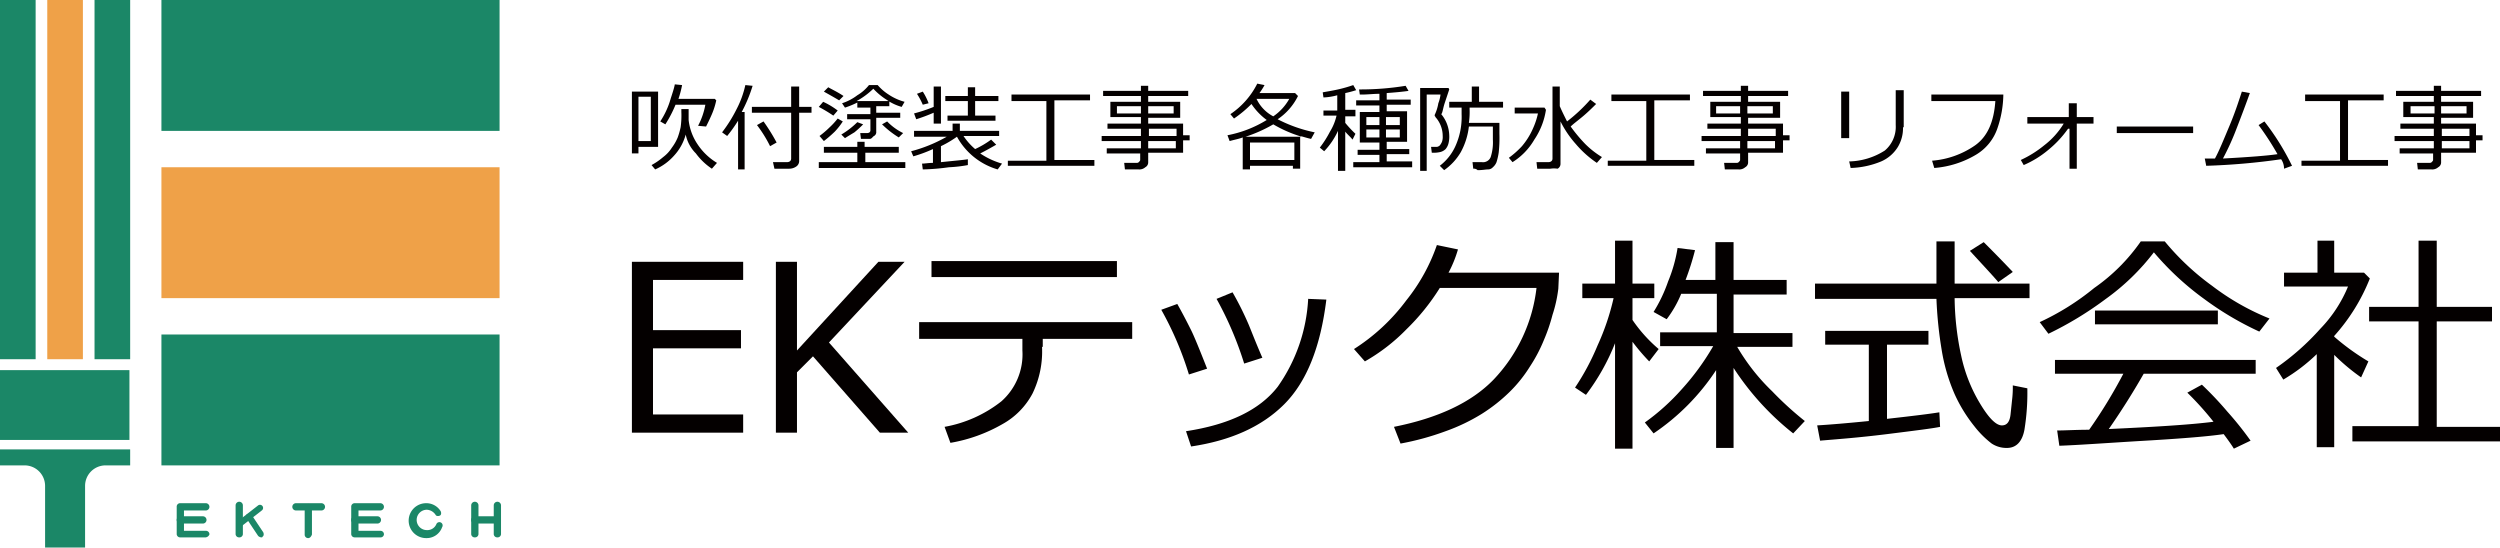 <svg xmlns="http://www.w3.org/2000/svg" viewBox="0 0 343.8 75.3"><defs><style>.cls-1{fill:#1b8767;}.cls-2{fill:#efa148;}.cls-3{fill:#040000;}</style></defs><g id="レイヤー_2" data-name="レイヤー 2"><g id="レイヤー_1-2" data-name="レイヤー 1"><rect class="cls-1" width="4.9" height="49.4"/><rect class="cls-2" x="6.5" width="4.9" height="49.4"/><rect class="cls-1" x="13" width="4.9" height="49.4"/><rect class="cls-1" x="22.2" width="46.5" height="18"/><rect class="cls-2" x="22.2" y="23" width="46.5" height="18"/><rect class="cls-1" x="22.2" y="46" width="46.5" height="18"/><rect class="cls-1" y="50.9" width="17.8" height="9.6"/><path class="cls-1" d="M11.7,75.3V66.8A2.82,2.82,0,0,1,14.6,64h3.3V61.8H0V64H3.3a2.82,2.82,0,0,1,2.9,2.8v8.5Z"/><path class="cls-1" d="M28.3,73.9H24.8a.47.47,0,0,1-.5-.5V69.7a.47.47,0,0,1,.5-.5h3.5a.5.5,0,0,1,0,1h-3V73h3a.47.47,0,0,1,.5.5A.66.66,0,0,1,28.3,73.9Z"/><path class="cls-1" d="M32.9,73.9a.47.47,0,0,1-.5-.5V69.5a.5.5,0,0,1,1,0v3.9A.47.47,0,0,1,32.9,73.9Z"/><path class="cls-1" d="M27.9,72H24.8a.5.5,0,1,1,0-1h3.1a.5.5,0,1,1,0,1Z"/><path class="cls-1" d="M52.3,73.9H48.8a.47.47,0,0,1-.5-.5V69.7a.47.47,0,0,1,.5-.5h3.5a.5.5,0,0,1,0,1h-3V73h3a.47.47,0,0,1,.5.5A.46.46,0,0,1,52.3,73.9Z"/><path class="cls-1" d="M51.9,72H48.8a.5.5,0,0,1,0-1h3.1a.5.5,0,1,1,0,1Z"/><path class="cls-1" d="M33.1,72.4a.76.76,0,0,1-.4-.2.38.38,0,0,1,.1-.6l2.7-2.1a.43.43,0,1,1,.5.7l-2.7,2.1A.35.35,0,0,1,33.1,72.4Z"/><path class="cls-1" d="M35.9,73.9a.76.76,0,0,1-.4-.2l-1.6-2.4c-.1-.2-.1-.5.1-.6s.5-.1.6.1l1.6,2.4c.1.2.1.5-.1.6C36.1,73.9,36,73.9,35.9,73.9Z"/><path class="cls-1" d="M65.3,73.9a.47.47,0,0,1-.5-.5V69.5a.5.5,0,0,1,1,0v3.9A.47.47,0,0,1,65.3,73.9Z"/><path class="cls-1" d="M44.2,70.2H40.7a.5.5,0,0,1,0-1h3.5a.5.5,0,0,1,0,1Z"/><path class="cls-1" d="M42.4,74a.47.47,0,0,1-.5-.5V69.8a.5.5,0,0,1,1,0v3.7C42.8,73.8,42.6,74,42.4,74Z"/><path class="cls-1" d="M58.6,74a2.4,2.4,0,1,1,0-4.8,2.31,2.31,0,0,1,2,1.1c.1.2.1.5-.1.6s-.5.1-.6-.1a1.52,1.52,0,0,0-1.2-.7,1.4,1.4,0,1,0,0,2.8,1.34,1.34,0,0,0,1.3-.8.45.45,0,1,1,.8.4A2.25,2.25,0,0,1,58.6,74Z"/><path class="cls-3" d="M102.3,59.5H86.9V36h15.3v2.5H89.8v6.9h12.1v2.5H89.8V57h12.4v2.5Z"/><path class="cls-3" d="M124.9,59.5H121L111.8,49l-2.2,2.2v8.3h-2.9V36h2.9V48.2L120.8,36h3.6L114,47.1Z"/><path class="cls-3" d="M143.3,47.7a13.25,13.25,0,0,1-1.3,6.4,10.32,10.32,0,0,1-4.1,4.2,21.67,21.67,0,0,1-7.2,2.6l-.8-2.2a17.63,17.63,0,0,0,7.8-3.5,8.62,8.62,0,0,0,2.9-7V46.6H126.4V44.3h29.3v2.3H143.4v1.1Zm10.3-9.6H128.1V35.9h25.5Z"/><path class="cls-3" d="M166,50.7l-2.5.8a44.91,44.91,0,0,0-3.8-8.9l2.2-.8c.9,1.6,1.5,2.8,1.9,3.6S164.9,47.9,166,50.7Zm16.4-9.5c-.8,6.5-2.7,11.3-5.8,14.4s-7.4,5-12.8,5.8l-.7-2.1c5.9-.9,10.1-2.9,12.6-6.1a23,23,0,0,0,4.2-12.1Zm-8.8,8-2.5.8a47.1,47.1,0,0,0-3.8-8.9l2.2-.9a42.26,42.26,0,0,1,2.2,4.4C172,45.3,172.6,46.9,173.6,49.2Z"/><path class="cls-3" d="M200.5,34.3a16.56,16.56,0,0,1-1.3,3.2h15.2l-.1,2.2a18.6,18.6,0,0,1-.8,3.6,24.15,24.15,0,0,1-1.2,3.5,20.85,20.85,0,0,1-1.9,3.6,18.71,18.71,0,0,1-2.8,3.5,22.85,22.85,0,0,1-3.8,3,25.86,25.86,0,0,1-5,2.4,37.42,37.42,0,0,1-6.2,1.7l-.9-2.3c6-1.2,10.6-3.3,13.7-6.5a21.9,21.9,0,0,0,5.9-12.6H198a30.28,30.28,0,0,1-4.6,5.7,25.66,25.66,0,0,1-5.7,4.4L186.2,48a27,27,0,0,0,7.2-6.7,25.36,25.36,0,0,0,4.2-7.6Z"/><path class="cls-3" d="M222.1,47.2a29.94,29.94,0,0,1-4,7.1l-1.5-1a33.13,33.13,0,0,0,3.1-5.8,33.19,33.19,0,0,0,2.2-6.5h-4.3V39h4.5V33.1h2.4V39h3v2h-3v3a20,20,0,0,0,3.6,4l-1.3,1.7a27.55,27.55,0,0,1-2.3-2.7V61.7h-2.4Zm5.3,12.4-1.2-1.5a30.27,30.27,0,0,0,5.1-4.6,34.14,34.14,0,0,0,4.3-5.9h-7.3V45.7h7.8V40.4h-4.9a15.46,15.46,0,0,1-2,3.5l-1.8-1a20.65,20.65,0,0,0,2-4.2,20.39,20.39,0,0,0,1.3-4.6l2.4.3a37.14,37.14,0,0,1-1.3,4.1h4.1V33.3h2.5v5.2h7.3v2h-7.3v5.3h8.1v1.9h-7.6a28.07,28.07,0,0,0,4.8,6.1,45.2,45.2,0,0,0,4.5,4.1l-1.6,1.7a37.5,37.5,0,0,1-8.2-9v11H236V50.9A31,31,0,0,1,227.4,59.6Z"/><path class="cls-3" d="M249.6,41V39h16.7V33.2h2.5V39h10.3v2H268.8a38.94,38.94,0,0,0,.9,7.9,21.17,21.17,0,0,0,2.6,6.6q1.8,3,3,3c.7,0,1.1-.5,1.2-1.6l.2-1.9a14.08,14.08,0,0,0,.1-2l2,.4a31.77,31.77,0,0,1-.4,5.7c-.3,1.6-1.1,2.5-2.4,2.5a3.7,3.7,0,0,1-2.1-.6,13.16,13.16,0,0,1-2.4-2.4,20.6,20.6,0,0,1-2.7-4.4A25.23,25.23,0,0,1,267,48a55.64,55.64,0,0,1-.7-6.9H249.6Zm.7,19.6-.4-2.1c1.7-.1,4.1-.3,7.1-.6V47.4h-6V45.5h14.2v1.9h-5.7V57.6q5.4-.6,7.2-.9l.1,2c-.9.2-3.3.5-7.3,1S252.6,60.4,250.3,60.6Zm24.5-21.8c-.3-.4-1.6-1.8-3.9-4.3l1.9-1.2c.9.9,2.2,2.2,4,4.1Z"/><path class="cls-3" d="M310.7,45.6a42.77,42.77,0,0,1-7.6-4.5,39,39,0,0,1-6.9-6.4,31.14,31.14,0,0,1-6.6,6.4,47.7,47.7,0,0,1-7.9,4.8l-1.2-1.6a34.75,34.75,0,0,0,7.5-4.7,25.56,25.56,0,0,0,6.4-6.4h3.3a35,35,0,0,0,6.5,6.1,33.7,33.7,0,0,0,7.9,4.5ZM283.2,61.3l-.3-2.1c1.1,0,2.6-.1,4.4-.1a68.14,68.14,0,0,0,4.7-7.7h-9.4V49.5h27.6v1.9H294.8c-1.6,2.8-3.2,5.3-4.8,7.6,6.5-.3,11.3-.6,14.4-1a42.23,42.23,0,0,0-3.6-4l2-1.1a46.22,46.22,0,0,1,3.5,3.7,45.61,45.61,0,0,1,3.2,4l-2.3,1.1c-.3-.5-.8-1.2-1.4-2-2,.3-5.6.6-10.7.9S286,61.2,283.2,61.3Zm4.9-16.7V42.7H305v1.9Z"/><path class="cls-3" d="M318.6,61.5V48.7a24.36,24.36,0,0,1-4.6,3.5l-1-1.6a34.25,34.25,0,0,0,6.1-5.4,18.39,18.39,0,0,0,3.8-5.8h-8.8V37.5h4.6V33.1H321v4.4h4.1l.8.8a26.2,26.2,0,0,1-4.9,7.9v.1a31.84,31.84,0,0,0,4.7,3.4l-1,2.2a27.62,27.62,0,0,1-3.7-3.1V61.5Zm4.9-.9v-2h9.1V44.2h-6.8v-2h6.8V33.1h2.5v9.1h7.6v2h-7.6V58.7h8.7v2H323.5Z"/><path class="cls-3" d="M87.8,20.2v.9h-.9V12.6h3.6v7.6Zm1.7-6.9H87.8v6.1h1.7Zm4.8,5.2a6.94,6.94,0,0,1-1.6,2.9,7.54,7.54,0,0,1-2.6,1.9l-.5-.6a9.06,9.06,0,0,0,1.6-1.1,4.89,4.89,0,0,0,1.2-1.3,6.38,6.38,0,0,0,.8-1.4,10.26,10.26,0,0,0,.4-1.4,11.57,11.57,0,0,0,.1-2.1V15h1v1.5a7.38,7.38,0,0,0,1.2,3.3,8.39,8.39,0,0,0,2.7,2.6l-.7.8a8.65,8.65,0,0,1-2.2-2.1A5.1,5.1,0,0,1,94.3,18.5Zm-1.4-4.1a16.65,16.65,0,0,1-1.4,2.7l-.7-.4A11.26,11.26,0,0,0,92.1,14c.3-1,.6-1.8.7-2.4l1,.1a13.32,13.32,0,0,1-.5,1.9h5l.2.2a10.08,10.08,0,0,1-.6,1.9c-.3.7-.6,1.3-.8,1.7L96,17.3a10,10,0,0,0,1-2.9Z"/><path class="cls-3" d="M101.5,23.4V16.6a19.08,19.08,0,0,1-1.5,2.1l-.7-.5a19.48,19.48,0,0,0,2-3.2,13.36,13.36,0,0,0,1.2-3.3l1,.1a19.88,19.88,0,0,1-1.5,3.6h.4v7.9h-.9Zm7-.2h-2l-.2-.9h1.9c.4,0,.6-.2.6-.5V15.5h-5.4v-.8h5.4V11.9h1.1v2.8h1.7v.8h-1.7v6.6a.91.91,0,0,1-.4.8A1.69,1.69,0,0,1,108.5,23.2Zm-2.6-3.1a17.48,17.48,0,0,0-1.8-2.9l.9-.5a25.88,25.88,0,0,1,1.8,2.9Z"/><path class="cls-3" d="M114.6,15.9a20.55,20.55,0,0,0-2-1.2l.6-.7a10.59,10.59,0,0,1,2,1.2Zm-2,7.2v-.8h5.3V21h-4.6v-.8h4.6v-.7h1v.7h4.7V21H119v1.3h5.5v.8Zm.7-3.7-.6-.7a13,13,0,0,0,1.4-1.2,10,10,0,0,0,1.1-1.2l.7.4a9.23,9.23,0,0,1-1.1,1.4A17.38,17.38,0,0,1,113.3,19.4Zm2.1-5.6q-.75-.45-2.1-1.2l.6-.6c.5.3,1.2.6,2.1,1.2Zm.8,5.2-.5-.5a11.24,11.24,0,0,0,2.2-1.7l.8.3a14.25,14.25,0,0,1-1.2,1.1C117,18.5,116.5,18.8,116.2,19Zm3.4.1h-1.2l-.1-.8h.9c.3,0,.5-.1.5-.4V16.4h-3.2v-.7h3.2v-.9h-1.8v-.7a12.2,12.2,0,0,1-1.7.7l-.4-.6a7.09,7.09,0,0,0,2.1-1.1,5.84,5.84,0,0,0,1.6-1.4h1.2a6.67,6.67,0,0,0,1.5,1.3,7.39,7.39,0,0,0,2.2,1l-.4.7a6.7,6.7,0,0,1-2.1-1,9,9,0,0,1-1.8-1.5,10.56,10.56,0,0,1-2.3,1.7h4.5v.7h-1.8v.9h3.3v.7h-3.3v1.9a.6.6,0,0,1-.3.6C120,18.8,119.9,19.1,119.6,19.1Zm4-.2a13,13,0,0,1-2.3-1.8l.7-.4a7.82,7.82,0,0,0,2.2,1.6Z"/><path class="cls-3" d="M126.9,23.3l-.1-.8c.4,0,.9-.1,1.5-.1V20.5a19.13,19.13,0,0,1-2.7,1l-.3-.7a20.24,20.24,0,0,0,4.9-2h-4.5V18H131V17h1v1h5.4v.7h-4.9a8.63,8.63,0,0,0,1.6,1.8,12.71,12.71,0,0,0,2.2-1.3l.7.7c-.7.4-1.4.8-2.2,1.2a10.45,10.45,0,0,0,3,1.4l-.6.8a9.38,9.38,0,0,1-5.6-4.5,14.21,14.21,0,0,1-2.2,1.3v2.2c1.9-.2,3.1-.3,3.7-.4v.8a18.33,18.33,0,0,1-2.6.3A30.16,30.16,0,0,1,126.9,23.3Zm-.9-6.9-.3-.8a21.27,21.27,0,0,0,2.7-.9V11.9h1V17h-1V15.5A23.4,23.4,0,0,1,126,16.4Zm.9-2a9.35,9.35,0,0,0-.8-1.5l.8-.3a7.93,7.93,0,0,1,.8,1.6Zm3.4,2.2v-.7h2.8v-2H130v-.7h3.1V12h1v1.2h3.2v.7h-3.2v2h2.8v.7Z"/><path class="cls-3" d="M138.6,22.9v-.8h5.3V13.9h-4.8V13h10.8v.8H145V22h5.5v.8H138.6Z"/><path class="cls-3" d="M152.2,21.1v-.7h4.7v-1h-5.4v-.7h5.4v-1h-4.6V17h4.6v-.9h-4.2V14h4.2v-.8h-5.2v-.7h5.2v-.7h1v.7h5.5v.7h-5.5V14h4.4v2.2h-4.4V17h4.8v1.6h.9v.7h-.9V21h-4.8v1.3a.75.75,0,0,1-.4.7,1.22,1.22,0,0,1-.9.3h-1.9l-.1-.9h1.6c.2,0,.3,0,.4-.1s.2-.2.2-.3v-.9Zm4.7-6.5h-3.3v1h3.3Zm4.5,0h-3.5v1h3.5Zm.4,4.1v-1H158v1Zm-3.9,1.7h3.8v-1h-3.8Z"/><path class="cls-3" d="M178,22.8h-6.1v.5h-1V18.9c-.5.2-1.1.3-1.8.5l-.3-.8a16,16,0,0,0,5.4-2.1,8.65,8.65,0,0,1-2.1-2.2,15.91,15.91,0,0,1-2.4,2l-.5-.6a11,11,0,0,0,3.7-4.2l1,.2a9,9,0,0,1-.7,1.1h4.9l.4.4a8.18,8.18,0,0,1-2.8,3.2h0a19.57,19.57,0,0,0,5.1,1.8l-.5.9c-.5-.1-1.1-.3-1.5-.4v4.5h-1v-.4Zm-6.7-4H179a17.6,17.6,0,0,1-3.9-1.7A19.5,19.5,0,0,1,171.3,18.8Zm.6,3.2H178V19.6h-6.1Zm3.2-6a7.1,7.1,0,0,0,2.2-2.4h-4.5A5.24,5.24,0,0,0,175.1,16Z"/><path class="cls-3" d="M182.1,20.8l-.6-.5a14,14,0,0,0,1.4-2.2,7.25,7.25,0,0,0,.9-2.2H182v-.7h1.9V13.1a8.08,8.08,0,0,1-1.9.3l-.1-.7c.5-.1,1.2-.2,2.1-.4a19.12,19.12,0,0,0,2.1-.6l.4.7a15.46,15.46,0,0,1-1.5.4v2.3h1.4V16H185v.9a16.68,16.68,0,0,0,1.4,1.5l-.4.8c-.3-.4-.7-.7-1-1.1v5.4h-1V18A10.22,10.22,0,0,1,182.1,20.8Zm4,2.2v-.7h3.6v-1h-3v-.7h3v-1H187V15.4h2.7v-.9h-3.2v-.7h3.2v-.9c-.8,0-1.6.1-2.3.1H187l-.1-.7a38.67,38.67,0,0,0,6.4-.5l.4.7q-1,.15-3,.3v.9H194v.7h-3.3v.9h2.8v4.2h-2.8v1h3.1v.7h-3.1v1h3.5V23Zm3.6-6.9h-1.8v1.1h1.8Zm0,1.7h-1.8v1.1h1.8Zm2.8-1.7h-1.9v1.1h1.9Zm0,1.7h-1.9v1.1h1.9Z"/><path class="cls-3" d="M198.2,15.7a4.77,4.77,0,0,1,1.1,2.9h0a3.75,3.75,0,0,1-.1,1.1,2,2,0,0,1-.4.8,1.61,1.61,0,0,1-.7.4,4.12,4.12,0,0,1-1.2.1l-.1-.8h.8a.76.76,0,0,0,.4-.2,2.19,2.19,0,0,0,.3-.5,2,2,0,0,0,.1-.8,3.88,3.88,0,0,0-1-2.6c0-.1-.1-.1-.1-.2v-.1a6,6,0,0,0,.5-1.6,4.91,4.91,0,0,0,.3-1.2h-1.9V23.5h-.9V12.1h3.9l.1.2-.6,1.8C198.4,15,198.4,15.5,198.2,15.7Zm4.4,7.5-.1-.9h1.3a1.13,1.13,0,0,0,1.2-.7,6.6,6.6,0,0,0,.3-2.4V17.4H202a9.59,9.59,0,0,1-1.1,3.5,7.82,7.82,0,0,1-2.3,2.5l-.6-.6a7.05,7.05,0,0,0,2.1-2.6,9.73,9.73,0,0,0,.9-4.5v-.9h-1.7V14h3.1V11.9h1V14h3.3v.8h-4.6V15a10.32,10.32,0,0,1-.1,1.9h4.2v1.5a18.58,18.58,0,0,1-.1,2.6,8.57,8.57,0,0,1-.3,1.3,1.79,1.79,0,0,1-.5.7.91.91,0,0,1-.7.3c-.3,0-.7.1-1.4.1A.73.73,0,0,0,202.6,23.2Z"/><path class="cls-3" d="M208,22.3l-.5-.6a12.19,12.19,0,0,0,1.8-1.6,9.74,9.74,0,0,0,1.5-2.4,10.09,10.09,0,0,0,.7-2.1h-3.2v-.8h4.1l.2.3a10,10,0,0,1-1.6,4.1A8.94,8.94,0,0,1,208,22.3Zm5.2.9h-1.8l-.1-.9h1.6c.4,0,.6-.2.6-.5V11.9h1v2.7c.3.7.6,1.3,1,2.1a22.74,22.74,0,0,0,3.2-3l.8.6c-.4.4-1,1-1.7,1.6s-1.4,1.1-1.8,1.5a21.18,21.18,0,0,0,2,2.4,12.05,12.05,0,0,0,2.3,1.8l-.7.8a14.23,14.23,0,0,1-2.9-2.6,14.15,14.15,0,0,1-2.1-3.1v5.8a.75.75,0,0,1-.4.7A3.33,3.33,0,0,0,213.2,23.2Z"/><path class="cls-3" d="M221.1,22.9v-.8h5.3V13.9h-4.8V13h10.8v.8h-4.9V22H233v.8H221.1Z"/><path class="cls-3" d="M234.6,21.1v-.7h4.7v-1H234v-.7h5.4v-1h-4.6V17h4.6v-.9h-4.2V14h4.2v-.8h-5.2v-.7h5.2v-.7h1v.7h5.5v.7h-5.5V14h4.4v2.2h-4.4V17h4.8v1.6h.9v.7h-.9V21h-4.8v1.3a.75.75,0,0,1-.4.7,1.22,1.22,0,0,1-.9.3h-1.9l-.1-.9h1.6c.2,0,.3,0,.4-.1s.2-.2.2-.3v-.9Zm4.7-6.5H236v1h3.3Zm4.5,0h-3.5v1h3.5Zm.4,4.1v-1h-3.8v1Zm-3.9,1.7h3.8v-1h-3.8Z"/><path class="cls-3" d="M254.3,19h-1.1V12.6h1.1Zm7.4-1.5a5,5,0,0,1-.7,2.7,5.09,5.09,0,0,1-2.3,2,11.91,11.91,0,0,1-4.2.9l-.2-.9a9.45,9.45,0,0,0,4.9-1.5,4.26,4.26,0,0,0,1.5-3.5V12.4h1.1v5.1Z"/><path class="cls-3" d="M275.5,13a14.84,14.84,0,0,1-.8,4.6,6.76,6.76,0,0,1-3,3.7,13.22,13.22,0,0,1-5.7,1.8l-.3-1a12,12,0,0,0,5.9-2.1c1.7-1.2,2.6-3.2,2.8-6.1h-8.8V13Z"/><path class="cls-3" d="M284.4,17.7a14.55,14.55,0,0,1-2.7,2.9,13.62,13.62,0,0,1-3.4,2.1l-.4-.7a14.88,14.88,0,0,0,3.2-2,10.83,10.83,0,0,0,2.7-3h-5v-.9h5.7V14.2h1.1v1.9h2.3V17h-2.3v6.2h-1V17.7Z"/><path class="cls-3" d="M301.6,18.3H291.1v-.9h10.5Z"/><path class="cls-3" d="M313.7,21.9a91.23,91.23,0,0,1-10.3.9l-.2-1h1.4c.6-1.1,1.2-2.6,2-4.5s1.3-3.5,1.7-4.7l1.1.2q-.75,2.1-1.8,4.8a35.48,35.48,0,0,1-1.9,4.2q5.55-.3,7.5-.6a38.48,38.48,0,0,0-2.6-4l.8-.5a34.39,34.39,0,0,1,3.8,6.1l-1.1.4A2.23,2.23,0,0,0,313.7,21.9Z"/><path class="cls-3" d="M316.5,22.9v-.8h5.3V13.9H317V13h10.8v.8h-4.9V22h5.5v.8H316.5Z"/><path class="cls-3" d="M330,21.1v-.7h4.7v-1h-5.4v-.7h5.4v-1h-4.6V17h4.6v-.9h-4.2V14h4.2v-.8h-5.2v-.7h5.2v-.7h1v.7h5.5v.7h-5.5V14h4.4v2.2h-4.4V17h4.8v1.6h.9v.7h-.9V21h-4.8v1.3a.75.75,0,0,1-.4.7,1.22,1.22,0,0,1-.9.3h-1.9l-.1-.9H334c.2,0,.3,0,.4-.1s.2-.2.2-.3v-.9Zm4.8-6.5h-3.3v1h3.3Zm4.4,0h-3.5v1h3.5Zm.4,4.1v-1h-3.8v1Zm-3.8,1.7h3.8v-1h-3.8Z"/><path class="cls-1" d="M68.4,72H65.3a.5.5,0,0,1,0-1h3.1a.5.5,0,0,1,0,1Z"/><path class="cls-1" d="M68.4,73.9a.47.47,0,0,1-.5-.5V69.5a.5.5,0,0,1,1,0v3.9A.47.47,0,0,1,68.4,73.9Z"/></g></g></svg>